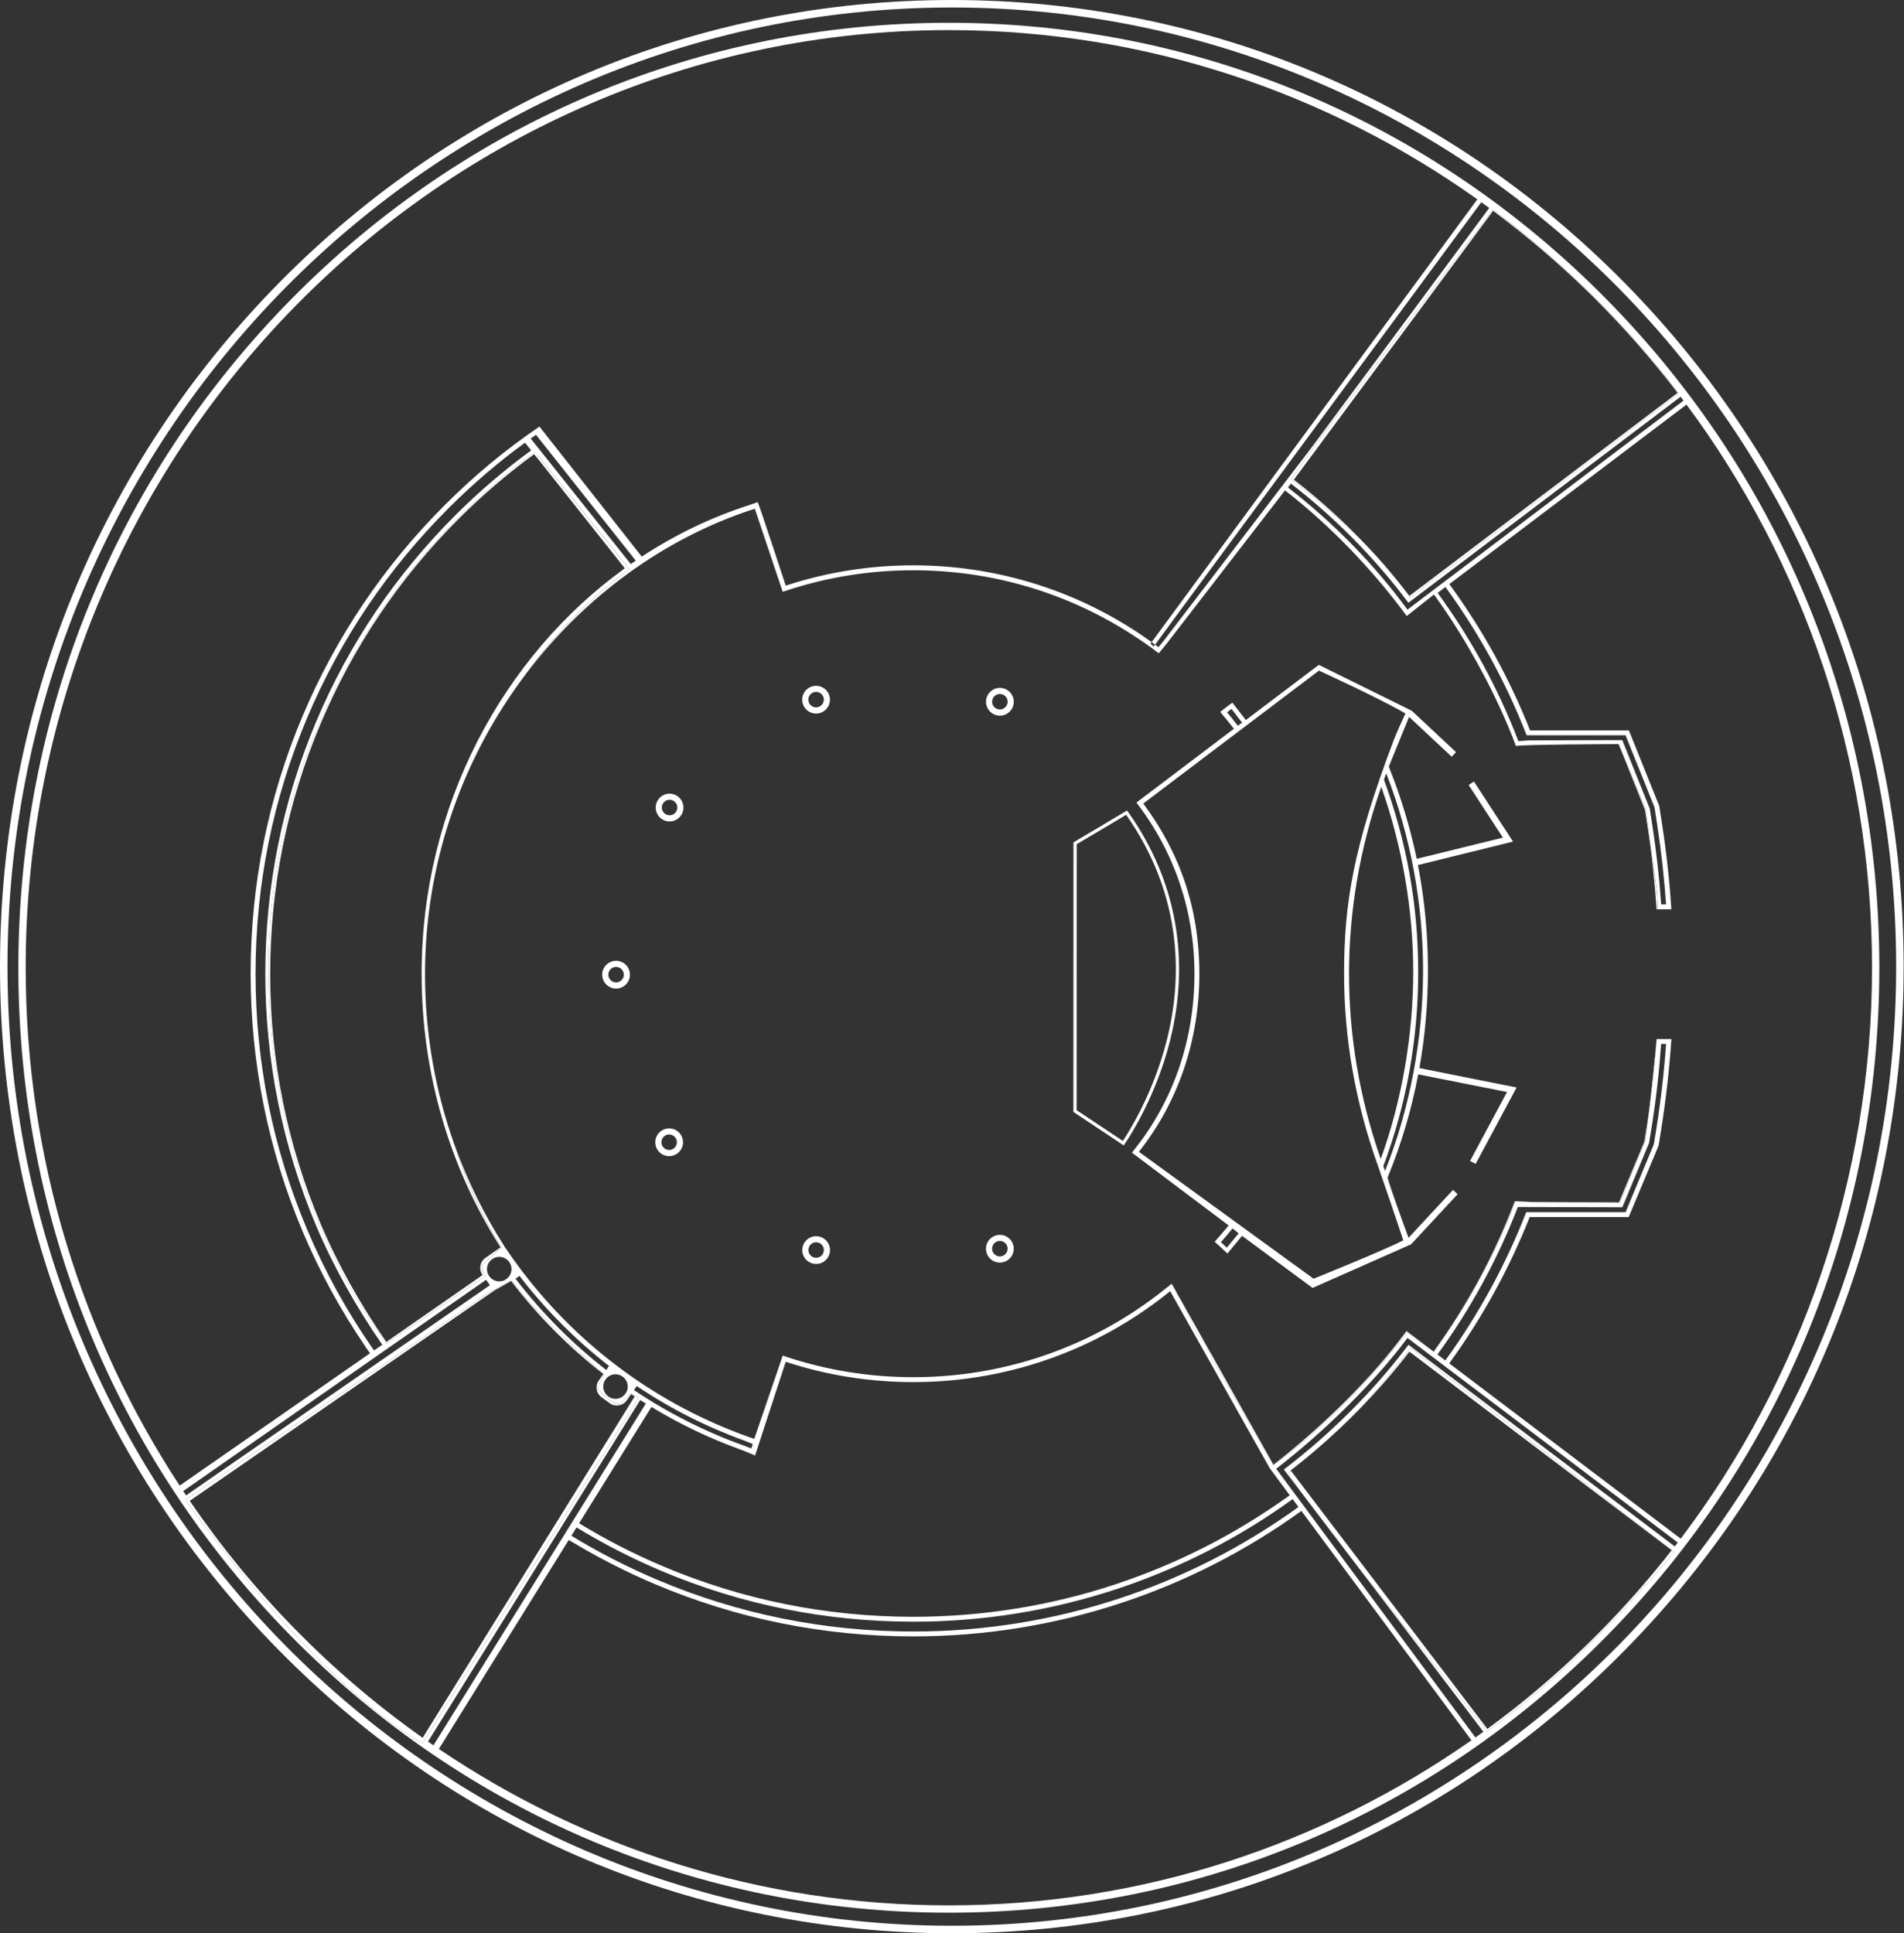 <svg width="587" height="596" viewBox="0 0 587 596" fill="none" xmlns="http://www.w3.org/2000/svg">
<rect x="0" y="0" width="587" height="596" fill="#333333" stroke="none"/>
<path d="M347.336 250.528C365.959 276.824 364.65 303.16 360.228 320.721C356.055 337.291 348.404 349.334 346.31 352.437L331.424 342.52L331.447 259.968C333.795 258.578 343.973 252.57 347.336 250.528Z" stroke="white"/>
<path d="M230.696 155.813C230.696 155.813 230.825 155.777 230.896 155.754C230.825 155.766 230.767 155.789 230.696 155.813Z" fill="white"/>
<path d="M437.591 329.28C439.349 319.444 440.228 309.374 440.228 299.128C440.228 287.945 439.185 277.136 437.145 266.691L466.465 259.458L454.413 240.923L452.772 241.99L463.346 258.238L436.77 264.768C434.742 255.026 431.858 245.566 428.165 236.34C429.091 234.03 432.784 224.992 434.414 221.006L447.555 233.292L448.892 231.873L435.234 219.107L435.141 219.224C435.164 219.142 435.187 219.095 435.187 219.095L406.583 204.969L384.098 221.979L379.937 216.633L378.788 217.442L376.185 219.47C376.525 219.857 379.374 223.304 380.417 224.663L350.371 247.418L350.817 248.028C362.223 263.092 368.249 281.133 368.249 300.195C368.249 320.195 361.918 339.268 349.457 354.731L348.976 355.352L378.8 377.802C377.651 379.232 374.779 382.479 374.485 382.807L378.424 386.442L382.926 381.002L404.661 397.051L434.918 383.663L435.012 383.628L449.384 368.154L447.966 366.829L434.25 381.6C432.585 377.075 428.634 366.278 427.79 363.042C432.01 352.773 435.164 342.128 437.239 331.214L464.612 336.654L453.217 357.908L454.929 358.834L467.566 335.259L437.591 329.28ZM378.319 219.599L379.667 218.544L382.926 222.776L381.625 223.749C380.57 222.377 379.421 220.912 378.319 219.599ZM378.225 384.636L376.408 382.948C377.639 381.553 378.835 380.146 379.995 378.704L381.871 380.228L378.225 384.636ZM432.632 382.374C426.864 385.398 404.965 394.214 404.965 394.214L351.121 355.082C363.489 339.456 369.761 320.288 369.761 300.195C369.761 280.102 363.782 262.928 352.47 247.723L406.63 206.739C406.63 206.739 425.481 215.379 433.3 219.963C431.964 222.928 430.838 225.214 429.678 228.204C417.228 261.087 414.379 278.461 414.379 300.195C414.379 320.277 417.908 340.206 424.859 359.525C424.859 359.572 424.918 359.69 424.918 359.69C425.352 360.897 429.642 373.359 432.632 382.374ZM425.844 242.576C432.292 260.77 435.691 280.43 435.691 299.562C435.691 318.694 432.327 338.952 425.68 357.322C419.185 338.705 415.903 319.503 415.903 300.195C415.903 280.887 419.232 261.357 425.844 242.576ZM427.005 360.979C426.829 360.487 426.653 360.006 426.477 359.525C433.605 340.499 437.227 320.335 437.227 299.562C437.227 278.789 433.57 259.188 426.665 240.349C426.899 239.692 427.134 239.071 427.38 238.426C434.801 257.523 438.728 278.472 438.728 299.14C438.728 319.808 434.789 341.519 427.016 360.979H427.005Z" fill="white"/>
<path d="M434.966 384.082L434.907 384.152L434.884 384.117L434.966 384.082Z" fill="white"/>
<path d="M308.253 389.245C305.885 389.245 303.974 387.323 303.974 384.966C303.974 382.61 305.897 380.688 308.253 380.688C310.609 380.688 312.532 382.61 312.532 384.966C312.532 387.323 310.609 389.245 308.253 389.245ZM308.253 382.563C306.928 382.563 305.862 383.642 305.862 384.955C305.862 386.268 306.94 387.346 308.253 387.346C309.566 387.346 310.645 386.268 310.645 384.955C310.645 383.642 309.566 382.563 308.253 382.563Z" fill="white"/>
<path d="M251.614 389.663C249.258 389.663 247.335 387.741 247.335 385.384C247.335 383.028 249.258 381.105 251.614 381.105C253.97 381.105 255.893 383.028 255.893 385.384C255.893 387.741 253.97 389.663 251.614 389.663ZM251.614 382.981C250.289 382.981 249.222 384.06 249.222 385.373C249.222 386.686 250.301 387.764 251.614 387.764C252.927 387.764 254.005 386.686 254.005 385.373C254.005 384.06 252.927 382.981 251.614 382.981Z" fill="white"/>
<path d="M206.296 356.429C203.927 356.429 202.017 354.506 202.017 352.15C202.017 349.794 203.939 347.871 206.296 347.871C208.652 347.871 210.574 349.794 210.574 352.15C210.574 354.506 208.652 356.429 206.296 356.429ZM206.296 349.747C204.971 349.747 203.904 350.825 203.904 352.138C203.904 353.451 204.983 354.53 206.296 354.53C207.608 354.53 208.687 353.451 208.687 352.138C208.687 350.825 207.608 349.747 206.296 349.747Z" fill="white"/>
<path d="M189.933 304.765C187.577 304.765 185.654 302.842 185.654 300.486C185.654 298.13 187.577 296.207 189.933 296.207C192.29 296.207 194.212 298.13 194.212 300.486C194.212 302.842 192.29 304.765 189.933 304.765ZM189.933 298.083C188.609 298.083 187.542 299.161 187.542 300.474C187.542 301.787 188.62 302.866 189.933 302.866C191.246 302.866 192.325 301.787 192.325 300.474C192.325 299.161 191.246 298.083 189.933 298.083Z" fill="white"/>
<path d="M206.43 253.241C204.074 253.241 202.151 251.319 202.151 248.963C202.151 246.606 204.074 244.684 206.43 244.684C208.787 244.684 210.709 246.606 210.709 248.963C210.709 251.319 208.787 253.241 206.43 253.241ZM206.43 246.559C205.106 246.559 204.039 247.638 204.039 248.951C204.039 250.264 205.117 251.342 206.43 251.342C207.743 251.342 208.822 250.264 208.822 248.951C208.822 247.638 207.743 246.559 206.43 246.559Z" fill="white"/>
<path d="M251.596 219.984C249.239 219.984 247.317 218.061 247.317 215.705C247.317 213.348 249.239 211.426 251.596 211.426C253.952 211.426 255.875 213.348 255.875 215.705C255.875 218.061 253.952 219.984 251.596 219.984ZM251.596 213.301C250.271 213.301 249.204 214.38 249.204 215.693C249.204 217.006 250.283 218.084 251.596 218.084C252.909 218.084 253.987 217.006 253.987 215.693C253.987 214.38 252.909 213.301 251.596 213.301Z" fill="white"/>
<path d="M308.264 220.628C305.896 220.628 303.985 218.706 303.985 216.349C303.985 213.993 305.907 212.07 308.264 212.07C310.62 212.07 312.543 213.993 312.543 216.349C312.543 218.706 310.62 220.628 308.264 220.628ZM308.264 213.946C306.939 213.946 305.872 215.025 305.872 216.338C305.872 217.65 306.951 218.729 308.264 218.729C309.577 218.729 310.655 217.65 310.655 216.338C310.655 215.025 309.577 213.946 308.264 213.946Z" fill="white"/>
<path d="M500.95 87.29C445.523 30.996 371.832 0 293.44 0C215.048 0 141.368 30.996 85.942 87.29C30.515 143.572 0 218.4 0 298C0 377.6 30.515 452.428 85.942 508.71C141.368 565.004 215.059 596 293.44 596C371.82 596 445.523 565.004 500.95 508.71C556.376 452.428 586.891 377.6 586.891 298C586.891 218.4 556.376 143.572 500.95 87.29ZM293.44 593.691C132.916 593.691 2.309 461.044 2.309 298C2.309 134.956 132.916 2.309 293.44 2.309C453.964 2.309 584.582 134.956 584.582 298C584.582 461.044 453.975 593.691 293.44 593.691Z" fill="white"/>
<path d="M511.027 280.319C511.027 277.857 510.922 275.559 510.605 273.543L507.358 249.558L499.656 231.012L507.147 249.687L507.909 254.692C509.222 263.215 510.148 271.773 510.722 280.319H511.027Z" fill="white"/>
<path d="M506.953 351.937L499.145 370.682C499.145 370.682 486.953 370.647 478.841 370.612C487.27 370.682 499.38 370.788 499.38 370.788L507.164 351.785C507.164 351.785 509.719 334.634 510.657 320.941C510.352 324.224 508.91 339.675 507.621 347.717L506.953 351.937Z" fill="white"/>
<path d="M421.842 168.765C414.773 161.203 407.095 154.216 398.889 147.886L403.378 141.825L406.075 138.191C406.075 138.191 431.678 103.585 431.76 103.561L460.329 64.992C481.759 80.936 500.914 99.833 517.209 121.111L473.517 154.181C473.389 154.299 434.515 183.712 434.515 183.712C433.284 182.094 432.018 180.488 430.728 178.917C432.112 180.64 433.472 182.41 434.82 184.239L517.491 121.415C503.446 101.779 479.273 78.568 460.282 64.547C454.972 71.71 408.103 133.783 408.103 133.783L405.324 137.546L398.091 147.745C406.954 154.592 414.691 161.25 421.854 168.765H421.842Z" fill="white"/>
<path d="M149.583 393.441C148.61 391.987 148.54 390.1 148.54 390.1L154.636 384.602C148.634 375.212 143.815 364.438 140.146 353.043C140.134 353.02 140.134 353.008 140.123 352.985C134.261 336.584 131.037 318.824 131.037 300.278C131.037 296.245 131.201 292.236 131.506 288.285C133.593 261.721 142.514 236.985 156.3 216.036C156.336 215.989 156.371 215.93 156.406 215.884C158.129 213.269 159.923 210.714 161.799 208.228C161.928 208.029 162.068 207.842 162.221 207.654C170.802 195.685 181.013 185.228 192.56 176.564C193.04 176.201 193.533 175.849 194.013 175.498L164.87 139.25C116.36 174.947 82.703 233.691 82.703 298.402C82.703 341.461 95.458 381.847 119.103 414.226L149.583 393.441ZM98.881 377.369C88.553 352.926 83.301 326.948 83.301 300.196C83.301 273.444 88.541 247.454 98.881 223.011C108.869 199.413 123.159 178.206 141.365 159.988C148.669 152.685 156.465 146.014 164.694 140L192.63 175.193C154.976 202.414 129.982 248.521 129.982 300.278C129.982 331.461 138.939 360.499 154.319 384.543L149.653 387.802C147.954 388.998 147.543 391.342 148.751 393.042L148.774 393.078L119.091 413.71C111.366 402.585 104.203 389.936 98.881 377.369Z" fill="white"/>
<path d="M458.55 533.002L398 453.438C397.719 453.66 397.438 453.871 397.156 454.094L400.556 459.276L419.946 484.761L458.444 533.799C480.988 517.387 498.854 499.017 516.157 478.513L515.383 477.915C499.041 498.817 479.898 517.375 458.55 533.002Z" fill="white"/>
<path d="M418.717 434.823C424.426 429.032 429.76 422.925 434.508 416.7L515.385 477.917L434.824 415.516C429.701 422.409 424.555 428.716 418.717 434.823Z" fill="white"/>
<path d="M190.931 432.935C187.274 432.349 184.226 427.824 184.226 427.824L186.219 423.756C186.219 423.756 165.293 405.245 157.849 394.87C157.603 394.53 151.753 398.188 151.507 397.883L57.148 462.465C78.695 491.585 103.407 521.303 130.194 537.493L196.887 430.954C196.277 430.567 194.554 429.535 194.554 429.535C194.554 429.535 190.955 432.935 190.931 432.935ZM195.668 430.532L130.3 535.746C102.293 515.946 77.945 491.175 58.496 462.688L152.281 397.93L157.568 394.917C165.797 405.643 175.422 415.374 186.008 423.591L184.589 425.62C183.429 427.284 183.816 429.57 185.457 430.766L187.977 432.595C189.665 433.826 192.033 433.427 193.229 431.716L194.577 429.793C194.941 430.027 195.304 430.274 195.668 430.532Z" fill="white"/>
<path d="M433.769 410.753L441.998 416.755C452.221 402.688 461.107 386.533 467.238 370.344L472.056 370.578H472.936L467.015 370.32C460.779 386.791 452.373 402.348 441.975 416.685L434.214 410.8L433.616 410.331L433.159 410.964C423.499 424.153 408.013 439.639 392.598 451.549L363.231 399.323L362.715 398.409C362.622 398.491 362.54 398.549 362.493 398.585C364.896 401.351 366.678 406.509 368.296 409.768C369.21 411.597 370.816 413.145 371.801 414.938C372.516 416.228 373.008 417.635 373.641 418.959L392.551 451.76C416.571 434.152 433.769 410.753 433.769 410.753Z" fill="white"/>
<path d="M495.376 92.352C441.192 37.324 369.153 7.02 292.52 7.02C215.886 7.02 143.86 37.324 89.676 92.352C35.492 147.38 5.657 220.531 5.657 298.349C5.657 376.167 35.492 449.307 89.676 504.335C143.86 559.363 215.898 589.667 292.52 589.667C369.142 589.667 441.192 559.363 495.376 504.335C549.559 449.307 579.395 376.155 579.395 298.349C579.395 220.543 549.559 147.38 495.376 92.352ZM519.021 123.512L433.923 187.941C423.455 173.745 411.052 161.096 397.089 150.299L397.98 149.091C411.462 159.49 423.501 171.646 433.759 185.233L434.216 185.82L477.006 153.44L518.118 122.304C518.423 122.703 518.728 123.101 519.021 123.512ZM445.623 180.966C456.021 195.21 464.38 210.555 470.652 226.674H501.155L510.088 248.89L510.909 254.247C512.163 262.418 513.066 270.601 513.652 278.818H512.139C511.565 270.683 510.662 262.582 509.42 254.481L508.623 249.3L500.147 228.175C500.147 228.175 471.285 228.222 471.285 228.257L468.119 228.48C461.93 212.349 453.606 197.015 443.231 182.795L445.623 180.966ZM517.485 121.413L434.814 184.237C433.466 182.408 432.106 180.638 430.723 178.915C430.547 178.704 430.383 178.493 430.207 178.282C429.738 177.695 429.258 177.121 428.777 176.547C427.347 174.823 425.893 173.159 424.404 171.529C424.088 171.166 423.759 170.802 423.419 170.451C422.892 169.888 422.376 169.325 421.849 168.762C414.686 161.248 406.949 154.589 398.086 147.743L405.319 137.544L408.097 133.781C408.097 133.781 454.966 71.707 460.277 64.544C479.268 78.565 503.441 101.777 517.485 121.413ZM7.919 298.349C7.919 138.951 135.595 9.282 292.52 9.282C353.069 9.282 409.27 28.59 455.459 61.45C455.459 61.45 361.604 189.043 355.051 197.965C355.402 198.223 355.766 198.48 356.106 198.738C363.186 189.055 456.689 62.329 456.689 62.329C457.51 62.927 458.319 63.513 459.128 64.111C459.128 64.111 403.959 138.564 403.877 138.599L358.825 197.472L358.673 197.648L357.864 198.645L357.149 199.524C356.809 199.266 356.457 198.996 356.106 198.738C355.813 199.125 355.672 199.324 355.672 199.324C355.672 199.278 354.699 198.469 354.687 198.457C354.687 198.457 354.804 198.293 355.051 197.965C353.456 196.804 351.838 195.69 350.174 194.612C329.776 181.318 306.048 174.284 281.57 174.284C268.124 174.284 254.877 176.394 242.24 180.544C242.24 180.544 233.799 154.812 233.6 154.812L232.896 155.058L232.193 155.293C231.759 155.445 231.326 155.586 230.903 155.75C230.833 155.773 230.763 155.785 230.704 155.809C219.063 159.56 208.044 164.906 197.856 171.599C197.856 171.599 177.54 145.797 171.069 137.556L170.342 136.641C170.049 136.266 169.803 135.95 169.604 135.703C169.475 135.539 169.369 135.399 169.287 135.293L169.1 135.059L167.236 132.679L166.309 131.495C166.216 131.565 166.122 131.624 166.04 131.694C155.63 138.798 146.158 146.665 137.107 155.726C118.339 174.483 103.615 196.335 93.322 220.66C82.677 245.853 77.273 272.605 77.273 300.178C77.273 327.751 82.677 354.514 93.322 379.695C98.574 392.11 104.998 403.88 112.501 414.923C112.501 414.923 112.712 415.275 112.712 415.287C112.747 415.333 113.356 416.178 113.356 416.178C113.591 416.517 113.837 416.857 114.083 417.197L55.386 458.005C25.398 412.227 7.919 357.328 7.919 298.349ZM163.625 135.211C164.164 134.813 164.703 134.426 165.254 134.051L196.004 172.842C195.488 173.17 194.972 173.534 194.468 173.897L163.625 135.211ZM114.458 415.111C106.698 403.857 100.098 391.829 94.717 379.109C84.143 354.127 78.785 327.563 78.785 300.178C78.785 272.793 84.143 246.24 94.717 221.247C104.939 197.097 119.558 175.409 138.174 156.793C145.677 149.279 153.473 142.585 161.855 136.477L163.766 138.845C155.489 144.883 147.658 151.576 140.319 158.915C121.961 177.273 107.554 198.633 97.495 222.419C87.085 247.061 81.798 273.215 81.798 300.178C81.798 327.141 87.085 353.307 97.495 377.949C102.853 390.61 110.074 403.353 117.858 414.571L115.185 416.424C115.185 416.424 115.267 416.353 115.314 416.318L114.458 415.111ZM149.862 394.548C150.261 395.123 150.671 395.686 151.046 396.213L57.379 461.006C57.074 460.573 56.781 460.127 56.488 459.682L149.862 394.548ZM151.726 388.195L151.796 388.148C153.461 386.975 155.77 387.374 156.954 389.027C156.966 389.05 156.99 389.074 157.001 389.086C158.209 390.774 157.81 393.118 156.11 394.314L156.052 394.361C154.375 395.533 152.054 395.146 150.87 393.482C150.87 393.458 150.835 393.435 150.823 393.411C149.616 391.723 150.026 389.379 151.726 388.195ZM57.156 462.46L151.515 397.878C151.761 398.183 157.611 394.525 157.857 394.865C165.301 405.24 186.227 423.751 186.227 423.751L184.234 427.819C184.234 427.819 187.282 432.344 190.94 432.93C190.963 432.93 194.562 429.53 194.562 429.53C194.562 429.53 196.285 430.562 196.895 430.949L130.202 537.488C103.415 521.298 78.703 491.58 57.156 462.46ZM186.907 422.356C176.438 414.243 167.036 404.771 158.924 394.197L160.143 393.329C168.209 403.821 177.493 413.13 187.763 421.113L186.907 422.356ZM191.936 424.395C191.936 424.395 191.983 424.419 191.995 424.431C193.648 425.626 194.034 427.912 192.862 429.577L192.815 429.647C191.631 431.359 189.263 431.757 187.575 430.538C187.552 430.527 187.528 430.503 187.516 430.491C185.863 429.296 185.477 426.998 186.649 425.333L186.696 425.263C187.892 423.551 190.248 423.164 191.936 424.395ZM343.972 488.403C323.856 495.062 302.86 498.438 281.57 498.438C254.807 498.438 228.84 493.21 204.386 482.87C195.406 479.072 186.778 474.64 178.537 469.611L200.834 433.75C209.532 439.026 218.782 443.445 228.383 446.927C228.5 446.927 229.93 447.513 231.173 448.041C231.853 448.31 232.474 448.568 232.803 448.709L233.295 447.162L242.24 419.823C254.877 423.985 268.112 426.083 281.57 426.083C306.048 426.083 329.776 419.061 350.174 405.767C353.855 403.376 357.383 400.809 360.76 398.042L391.38 452.496L391.451 452.624L397.629 460.971C381.205 472.812 363.151 482.038 343.972 488.403ZM398.52 462.167L399.481 463.457L400.313 464.594C383.502 476.727 365.05 486.176 345.414 492.682C324.829 499.517 303.364 502.975 281.57 502.975C254.197 502.975 227.633 497.618 202.639 487.032C193.437 483.14 184.609 478.603 176.157 473.456L177.739 470.889H177.751C186.063 475.965 194.75 480.42 203.8 484.253C228.442 494.675 254.596 499.95 281.57 499.95C303.012 499.95 324.184 496.551 344.441 489.833C363.784 483.421 381.978 474.113 398.52 462.167ZM231.642 446.54C230.352 446.06 229.133 445.591 229.133 445.591C217.246 441.312 205.922 435.567 195.441 428.545L196.309 427.303C206.602 434.231 217.774 439.893 229.567 444.16C229.567 444.16 230.845 444.711 232.076 445.157L231.642 446.54ZM131.961 536.901L197.376 431.617C197.727 431.828 198.079 432.062 198.431 432.285L199.111 432.707L133.637 538.062C133.075 537.675 132.524 537.288 131.961 536.901ZM292.52 587.404C234.444 587.404 180.377 569.644 135.302 539.188L175.348 474.746C183.871 479.927 192.78 484.511 202.053 488.427C227.234 499.083 253.986 504.476 281.57 504.476C303.516 504.476 325.145 500.994 345.883 494.112C365.672 487.559 384.276 478.028 401.216 465.801L453.641 536.515C407.793 568.601 352.272 587.404 292.52 587.404ZM516.325 476.739C503.722 467.185 467.861 440.034 467.85 440.034L434.826 415.029L434.228 414.583L433.771 415.193C423.349 428.956 410.114 442.074 396.41 452.578L395.812 453.035L400.559 459.271L397.16 454.09C397.441 453.867 397.723 453.656 398.004 453.433L397.91 453.316C405.085 447.783 412.154 441.511 418.719 434.817C424.557 428.709 429.703 422.402 434.826 415.509L515.387 477.911L516.16 478.509C498.857 499.013 480.991 517.383 458.448 533.795L419.949 484.757L457.334 533.889L454.872 535.647L400.665 462.53L398.848 460.069L393.455 452.8C408.754 440.995 424.135 425.661 433.923 412.461L443.313 419.577L445.904 421.547L517.239 475.531C516.946 475.93 516.629 476.329 516.325 476.739ZM470.534 373.693C464.216 389.906 455.869 405.252 445.588 419.413L444.228 418.381L443.173 417.573C453.407 403.505 461.707 388.253 467.944 372.111L500.159 372.193L508.412 352.357L509.127 347.961C510.522 339.286 511.506 330.564 512.128 321.83H513.652C513.019 330.646 512.011 339.438 510.615 348.196L509.877 352.768L501.167 373.705H472.187L470.534 373.693ZM446.795 420.316C456.947 406.33 465.271 391.207 471.601 375.205H502.128C502.48 374.397 511.342 353.19 511.342 353.19L512.104 348.442C513.581 339.169 514.66 329.661 515.293 320.33H510.709C510.709 320.33 510.709 320.4 510.698 320.435C510.698 320.506 510.698 320.588 510.698 320.658C510.686 320.752 510.686 320.846 510.674 320.939C509.736 334.632 507.181 351.783 507.181 351.783L499.397 370.786C499.397 370.786 487.287 370.68 478.858 370.61C477.709 370.61 476.642 370.61 475.669 370.598C474.614 370.598 473.7 370.587 472.949 370.575H472.07L467.252 370.34C461.121 386.53 452.235 402.684 442.012 416.752L433.783 410.75C433.783 410.75 416.585 434.149 392.564 451.757L373.655 418.956C373.022 417.631 372.53 416.224 371.815 414.935C370.83 413.141 369.224 411.594 368.309 409.765C366.692 406.506 364.91 401.348 362.506 398.581C362.553 398.546 362.635 398.487 362.729 398.405L361.451 396.131L361.158 395.803C360.725 396.166 360.279 396.518 359.834 396.87C356.481 399.601 352.987 402.133 349.377 404.501C329.225 417.631 305.779 424.571 281.594 424.571C268.042 424.571 254.725 422.414 242.029 418.159L241.314 417.924L235.218 435.755L233.178 441.734L232.545 443.574L230.775 442.976C203.108 433.129 179.006 415.533 161.093 392.063L160.929 391.852C159.194 389.566 157.505 387.21 155.911 384.854C155.876 384.795 155.829 384.736 155.806 384.689C155.782 384.666 155.77 384.631 155.747 384.607C155.735 384.584 155.712 384.56 155.688 384.525C149.417 374.783 144.176 364.233 140.167 353.037C143.836 364.432 148.655 375.205 154.657 384.596L148.561 390.094C148.561 390.094 148.631 391.981 149.604 393.435L119.124 414.22C95.479 381.841 82.724 341.455 82.724 298.396C82.724 233.907 116.158 175.339 164.399 139.607C164.563 139.49 164.727 139.361 164.891 139.244L165.911 140.51L194.034 175.492C193.554 175.843 193.061 176.195 192.581 176.558C181.034 185.222 170.823 195.679 162.242 207.648C180.295 183.815 204.937 165.773 232.709 156.828L241.314 182.455L242.029 182.209C254.725 177.965 268.03 175.808 281.582 175.808C305.767 175.808 329.213 182.736 349.377 195.878C352.143 197.683 354.64 199.383 357.243 201.399C357.337 201.271 359.716 198.387 359.716 198.387L359.834 198.234L396.163 151.19C409.961 161.846 423.396 175.843 433.689 189.911L442.094 183.276C452.375 197.402 461.988 215.397 467.346 229.98C468.975 229.523 498.998 229.394 498.998 229.394L499.115 229.687H499.139L499.678 231.012L507.38 249.558L510.627 273.543C510.944 275.559 511.049 277.857 511.049 280.319H515.281C514.707 271.538 513.746 262.77 512.409 254.036L511.553 248.503L502.187 225.174H471.718C465.435 209.277 457.111 194.143 446.83 180.075L519.947 124.731C555.843 173.1 577.144 233.251 577.144 298.349C577.144 363.447 555.14 425.568 518.165 474.347L446.807 420.316H446.795Z" fill="white"/>
<path d="M166.297 131.484H166.309C166.215 131.566 166.121 131.625 166.039 131.695L166.297 131.484Z" fill="white"/>
<path d="M170.339 136.645L169.6 135.707C169.799 135.953 170.046 136.27 170.339 136.645Z" fill="white"/>
<path d="M165.892 140.516L165.423 140.903L164.38 139.613C164.544 139.496 164.708 139.367 164.872 139.25L165.892 140.516Z" fill="white"/>
</svg>
